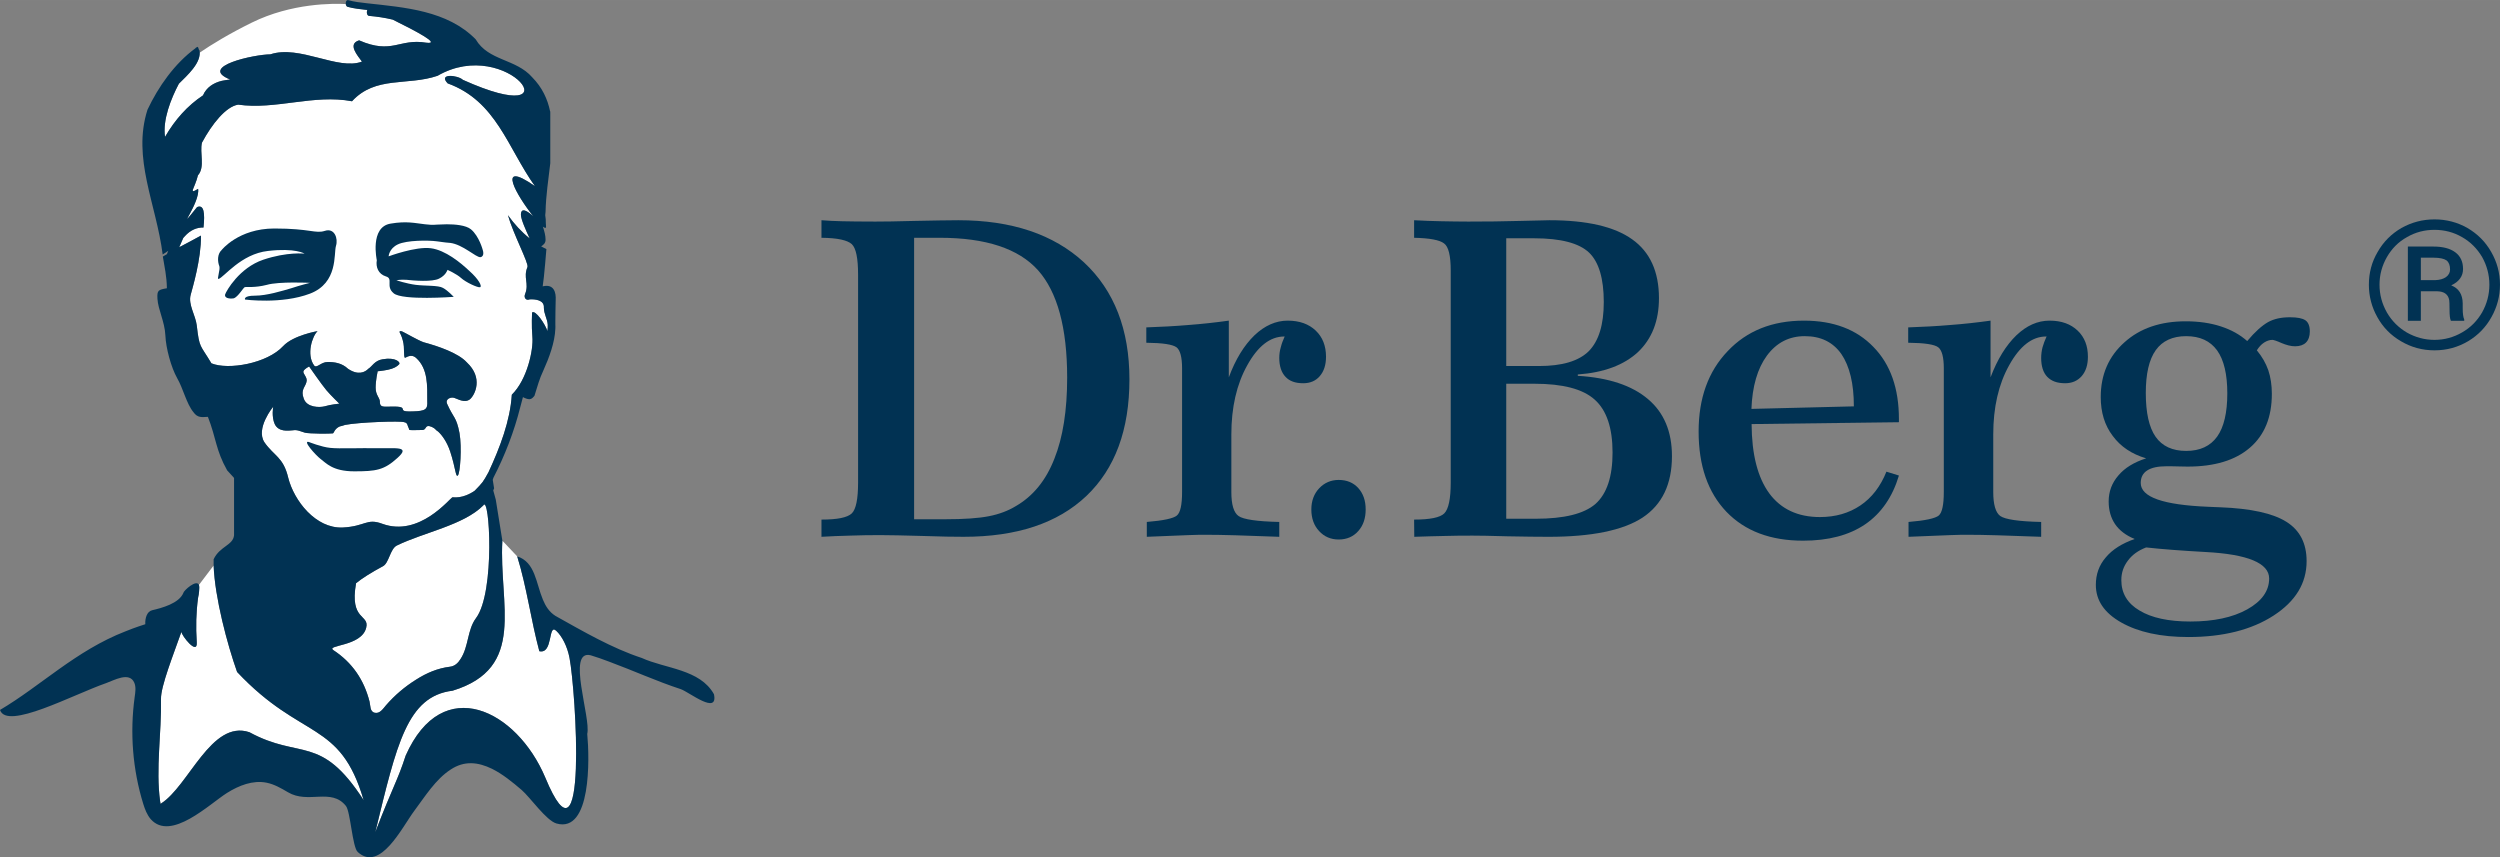 <?xml version="1.0" encoding="UTF-8"?>
<!DOCTYPE svg PUBLIC "-//W3C//DTD SVG 1.1//EN" "http://www.w3.org/Graphics/SVG/1.1/DTD/svg11.dtd">
<!-- Creator: CorelDRAW X7 -->
<svg xmlns="http://www.w3.org/2000/svg" xml:space="preserve" width="148.145mm" height="50.8mm" version="1.1" style="shape-rendering:geometricPrecision; text-rendering:geometricPrecision; image-rendering:optimizeQuality; fill-rule:evenodd; clip-rule:evenodd"
viewBox="0 0 14815 5080"
 xmlns:xlink="http://www.w3.org/1999/xlink">
 <rect x="0" y="0" width="14815" height="5080" fill="#808080" stroke="none"/>
 <defs>
  <style type="text/css">
   <![CDATA[
    .fil2 {fill:#013253}
    .fil1 {fill:#013253;fill-rule:nonzero}
    .fil0 {fill:white;fill-rule:nonzero}
   ]]>
  </style>
 </defs>
 <g id="Слой_x0020_1">
  <path class="fil0" d="M3261 665l-1 0c1,0 1,1 1,2l0 -2z"/>
  <path class="fil0" d="M3375 3899c-13,-69 -45,-130 -79,-162 -49,-45 -17,141 -100,122 -50,-186 -74,-378 -131,-562l-88 -93c-21,379 146,754 -295,889 -270,33 -331,317 -458,838 107,-277 132,-305 180,-454 219,-493 659,-268 827,130 255,615 181,-515 144,-708z"/>
  <path class="fil0" d="M1405 3982c-58,-163 -132,-441 -139,-631l-87 115c1,4 2,9 2,16 0,6 -1,12 -1,18l0 0c0,1 0,1 0,2 -1,13 -3,27 -6,39 -12,88 -14,175 -8,264 6,84 -91,-40 -91,-61 -46,132 -123,323 -121,399 4,199 -32,412 -5,606 1,4 3,8 5,12 165,-104 298,-498 524,-422 303,164 422,8 677,402 -140,-477 -366,-351 -750,-759z"/>
  <path class="fil0" d="M2287 4180c52,-60 112,-111 180,-154 61,-38 126,-66 199,-75 29,-4 49,-23 64,-47 48,-74 39,-173 91,-242 115,-153 80,-737 43,-667 -116,117 -354,160 -513,238 -39,20 -46,103 -81,122 -69,37 -126,73 -160,101 -40,224 81,183 60,264 -27,112 -242,101 -194,133 111,73 181,175 214,305 6,24 1,60 32,66 29,6 48,-24 65,-44z"/>
  <path class="fil0" d="M1800 2362c19,55 96,53 123,46 36,-11 88,-16 88,-16 0,0 -50,-48 -77,-80 -27,-32 -102,-140 -102,-140 0,0 -27,12 -34,28 -4,16 27,36 18,64 -7,30 -36,46 -16,98z"/>
  <path class="fil0" d="M1411 620c-73,12 -155,115 -214,225 -15,61 20,144 -24,194 -18,76 -60,118 1,80 14,82 -146,282 -6,108 41,-17 47,36 38,121 -38,-1 -77,14 -111,52 -3,4 -6,7 -9,10l-24 55c43,-23 86,-45 129,-69 2,138 -51,313 -61,351 -16,57 29,122 36,181 16,138 19,111 87,225 100,41 330,1 425,-102 59,-64 204,-89 204,-89 -32,30 -67,139 -21,203 15,21 40,-20 81,-20 40,0 84,6 120,40 60,41 101,21 121,0 20,-11 37,-49 84,-56 77,-14 109,18 98,30 -12,13 -32,25 -66,32 -34,7 -61,9 -61,9 0,0 -12,54 -12,97 0,44 23,58 25,81 0,25 7,32 37,32 29,0 83,-4 95,7 11,12 -9,23 61,21 79,-2 91,-12 88,-62 0,-89 5,-190 -65,-254 -32,-30 -62,0 -68,-2 -3,-2 -5,-21 -5,-41l0 -3c0,-7 0,-36 -7,-59 -7,-28 -18,-46 -18,-46 0,0 -7,-14 14,-7 20,9 95,53 127,64 86,23 206,64 256,119 99,92 49,192 20,218 -32,27 -77,-3 -93,-7 -18,-7 -57,4 -43,36 39,87 54,74 73,172 15,85 4,240 -10,252 -13,11 -13,-44 -45,-142 -20,-60 -50,-99 -72,-119 -5,-3 -9,-7 -12,-9 -13,-16 -38,-26 -49,-23 -14,2 -12,23 -32,23 -18,0 -64,2 -77,0 -3,-7 -5,-16 -9,-23 -3,-12 -7,-21 -21,-23 -20,-9 -272,0 -351,16 -13,4 -23,7 -32,9 -31,14 -34,39 -40,41 -14,2 -141,2 -166,-4 -25,-7 -45,-19 -72,-14 -27,2 -84,11 -107,-37 -20,-45 -9,-103 -9,-103 0,0 -106,128 -52,211 57,82 112,87 141,210 34,135 162,302 323,295 136,-7 141,-57 235,-22 221,81 402,-155 416,-158 4,0 59,12 131,-38 49,-51 49,-51 82,-110 68,-147 128,-303 138,-459 91,-89 129,-267 122,-343 -6,-64 -2,-144 -2,-144 20,-18 79,71 91,110 2,-14 2,-25 2,-37 -2,-36 -23,-64 -23,-103 3,-45 -54,-50 -84,-48 -24,9 -36,-13 -27,-32 25,-64 -13,-96 14,-160 7,-23 -86,-199 -116,-307 37,52 80,99 129,138 -22,-47 -52,-114 -52,-140 0,-49 41,-20 73,8 -97,-120 -225,-342 10,-178 -162,-227 -228,-504 -517,-609 -59,-61 61,-49 90,-21 685,308 269,-267 -150,-24 -179,61 -367,-1 -507,151 -226,-43 -453,52 -675,20z"/>
  <path class="fil0" d="M1203 565c20,-47 62,-74 111,-86 16,-3 33,-6 50,-8 -194,-77 147,-149 238,-149 173,-58 401,97 543,43 -25,-35 -88,-104 -17,-126 197,86 237,-13 398,14 90,11 -57,-67 -199,-137 -46,-11 -92,-18 -139,-22 -14,-1 -17,-23 -11,-34 -40,-6 -80,-9 -118,-20 -6,-2 -9,-9 -10,-16 -72,-4 -320,-7 -557,110 -134,66 -237,129 -309,178 3,68 -77,138 -123,184 -47,89 -97,215 -82,315 59,-102 133,-185 225,-246z"/>
  <path class="fil1" d="M4868 1305c38,3 78,5 122,6 44,1 110,2 197,2 49,0 127,-1 236,-4 109,-2 194,-4 256,-4 317,0 565,84 745,250 179,167 269,398 269,693 0,299 -85,529 -255,691 -171,162 -413,242 -728,242 -52,0 -134,-1 -245,-5 -110,-3 -194,-5 -251,-5 -60,0 -119,1 -176,3 -57,1 -114,4 -170,7l0 -102c95,0 154,-12 180,-37 25,-25 37,-86 37,-182l0 -1232c0,-97 -12,-157 -37,-181 -26,-24 -85,-37 -180,-38l0 -104zm549 104l0 1668 184 0c112,0 198,-6 259,-18 61,-12 114,-32 160,-60 102,-59 178,-152 228,-280 51,-127 76,-288 76,-481 0,-296 -58,-508 -173,-637 -115,-128 -309,-192 -582,-192l-152 0z"/>
  <path class="fil1" d="M7005 2183c0,-66 -11,-108 -33,-125 -23,-17 -82,-26 -179,-27l0 -91c83,-3 166,-7 248,-14 81,-6 162,-15 241,-26l0 336c40,-108 91,-190 152,-249 61,-58 127,-87 197,-87 70,0 125,20 166,59 41,39 61,91 61,155 0,48 -12,86 -37,115 -24,28 -57,42 -98,42 -46,0 -81,-12 -105,-38 -24,-25 -37,-63 -37,-112 0,-22 3,-43 9,-63 5,-21 13,-42 23,-64l-2 0c-84,0 -157,57 -220,171 -63,113 -94,250 -94,410l0 340c0,75 14,123 43,143 28,20 109,32 241,35l0 88c-104,-4 -191,-7 -259,-9 -69,-2 -128,-3 -177,-3 -23,0 -57,0 -102,2 -45,2 -127,5 -247,10l0 -88c98,-8 158,-21 178,-38 21,-17 31,-64 31,-140l0 -732z"/>
  <path class="fil1" d="M7933 2844c48,0 87,16 116,48 29,32 44,74 44,127 0,53 -15,96 -44,128 -29,33 -68,50 -116,50 -47,0 -86,-17 -116,-50 -30,-32 -46,-75 -46,-128 0,-51 16,-93 46,-125 31,-33 70,-50 116,-50z"/>
  <path class="fil1" d="M8380 1305c54,3 108,5 162,6 54,1 107,2 159,2 102,0 206,-1 312,-4 107,-2 163,-4 169,-4 222,0 385,38 490,113 106,75 159,192 159,349 0,135 -42,241 -124,319 -83,77 -202,122 -357,133l0 8c182,11 321,57 416,138 95,80 142,193 142,338 0,166 -58,287 -174,364 -116,76 -302,114 -557,114 -63,0 -145,-1 -245,-3 -100,-3 -168,-4 -204,-4 -52,0 -107,0 -166,2 -58,1 -119,3 -181,5l-1 -102c94,0 154,-12 179,-37 25,-25 38,-86 38,-182l0 -1257c0,-88 -13,-142 -40,-161 -26,-20 -85,-31 -177,-33l0 -104zm546 107l0 757 194 0c137,0 235,-29 295,-88 59,-60 89,-156 89,-291 0,-139 -29,-237 -87,-293 -59,-56 -167,-85 -326,-85l-165 0zm0 862l0 800 174 0c169,0 287,-29 355,-88 67,-60 101,-161 101,-304 0,-146 -35,-251 -106,-314 -70,-63 -189,-94 -357,-94l-167 0z"/>
  <path class="fil1" d="M10380 2513c1,180 36,317 105,411 69,93 169,140 300,140 92,0 172,-23 240,-69 68,-46 119,-113 154,-200l74 23c-38,127 -105,224 -200,289 -96,65 -218,97 -368,97 -193,0 -344,-57 -454,-171 -110,-115 -165,-273 -165,-476 0,-197 57,-356 172,-476 114,-121 265,-181 452,-181 175,0 312,52 412,156 101,103 151,246 151,427l0 19 -873 11zm-1 -90l607 -15c0,-135 -25,-238 -74,-310 -50,-71 -122,-106 -217,-106 -92,0 -167,38 -224,115 -56,76 -87,182 -92,316z"/>
  <path class="fil1" d="M11519 2183c0,-66 -11,-108 -33,-125 -22,-17 -81,-26 -178,-27l0 -91c83,-3 166,-7 247,-14 82,-6 162,-15 241,-26l0 336c41,-108 92,-190 153,-249 61,-58 126,-87 197,-87 70,0 125,20 166,59 41,39 61,91 61,155 0,48 -12,86 -37,115 -25,28 -57,42 -98,42 -46,0 -81,-12 -106,-38 -24,-25 -36,-63 -36,-112 0,-22 3,-43 8,-63 6,-21 14,-42 24,-64l-3 0c-83,0 -156,57 -219,171 -63,113 -94,250 -94,410l0 340c0,75 14,123 42,143 29,20 109,32 242,35l0 88c-104,-4 -191,-7 -260,-9 -68,-2 -127,-3 -176,-3 -23,0 -57,0 -102,2 -45,2 -128,5 -248,10l0 -88c99,-8 158,-21 179,-38 20,-17 30,-64 30,-140l0 -732z"/>
  <path class="fil1" d="M13317 2021c46,-55 88,-92 123,-112 36,-20 79,-29 130,-29 44,0 74,6 92,18 17,12 26,34 26,66 0,29 -8,51 -23,66 -14,14 -36,22 -64,22 -25,0 -51,-7 -80,-19 -29,-13 -48,-19 -55,-19 -15,0 -32,5 -49,16 -17,11 -31,27 -43,46 31,37 53,76 68,118 14,42 21,89 21,140 0,138 -43,244 -130,319 -87,75 -210,112 -370,112 -7,0 -24,0 -52,-1 -28,-1 -53,-1 -73,-1 -50,0 -88,8 -114,25 -25,16 -38,41 -38,74 0,84 133,130 398,141 33,1 57,3 73,3 182,7 313,36 392,86 80,50 120,128 120,233 0,131 -65,238 -196,323 -130,84 -298,127 -505,127 -164,0 -296,-29 -397,-86 -101,-57 -151,-131 -151,-223 0,-62 19,-117 59,-163 39,-47 97,-83 171,-109 -51,-21 -90,-50 -116,-88 -25,-37 -38,-82 -38,-134 0,-59 19,-110 58,-155 38,-45 93,-78 164,-101 -85,-25 -151,-69 -198,-133 -48,-63 -71,-140 -71,-230 0,-133 47,-241 140,-324 93,-84 214,-125 364,-125 76,0 146,10 207,30 62,20 114,49 157,87zm-599 1223c-47,18 -83,44 -108,78 -26,34 -39,72 -39,116 0,77 36,138 108,180 71,43 171,65 301,65 138,0 251,-24 337,-72 86,-48 130,-109 130,-183 0,-91 -127,-144 -379,-157 -143,-8 -260,-17 -350,-27zm237 -1252c-80,0 -141,28 -180,83 -40,56 -59,141 -59,254 0,116 19,203 58,259 39,56 100,84 181,84 82,0 143,-28 184,-85 40,-56 60,-142 60,-256 0,-113 -20,-198 -60,-254 -41,-57 -102,-85 -184,-85z"/>
  <path class="fil1" d="M14346 1660l86 0c26,-1 47,-7 63,-18 16,-12 24,-27 24,-45 0,-25 -7,-43 -21,-54 -14,-10 -40,-16 -76,-16l-76 0 0 133zm0 66l0 175 -77 0 0 -440 151 0c56,0 99,11 130,34 31,23 46,56 46,99 0,42 -23,75 -70,97 45,18 67,53 68,106l0 32c0,29 3,51 9,64l0 8 -79 0c-6,-12 -8,-34 -8,-66 0,-32 -1,-51 -2,-57 -6,-33 -29,-51 -71,-52l-97 0zm-245 -39c0,59 15,114 44,165 29,50 69,90 119,119 50,28 104,43 163,43 58,0 113,-15 163,-44 51,-29 90,-69 119,-119 28,-50 43,-105 43,-164 0,-59 -15,-114 -43,-164 -29,-49 -68,-89 -119,-118 -50,-29 -105,-43 -163,-43 -59,0 -113,14 -163,43 -51,28 -90,68 -119,118 -29,51 -44,105 -44,164zm-63 0c0,-70 17,-135 52,-194 34,-60 81,-107 141,-142 61,-34 126,-51 196,-51 70,0 135,17 195,51 60,35 107,82 141,142 34,59 52,124 52,194 0,68 -17,132 -50,191 -33,60 -79,108 -139,144 -61,36 -127,54 -199,54 -72,0 -138,-18 -199,-54 -60,-35 -107,-83 -140,-143 -33,-59 -50,-123 -50,-192z"/>
  <path class="fil2" d="M2190 4158c-33,-130 -103,-232 -214,-305 -48,-32 167,-21 194,-133 21,-81 -100,-40 -60,-264 34,-28 91,-64 160,-101 35,-19 42,-102 81,-122 159,-78 397,-121 513,-238 37,-70 72,514 -43,668 -52,69 -43,167 -91,241 -15,25 -35,44 -64,47 -73,9 -138,37 -199,76 -68,42 -128,93 -180,153 -17,20 -36,50 -65,44 -31,-6 -26,-42 -32,-66zm-392 -1958c7,-16 34,-28 34,-28 0,0 75,108 102,140 27,32 77,80 77,80 0,0 -52,5 -88,16 -27,7 -104,9 -123,-46 -20,-52 9,-68 16,-98 9,-27 -22,-48 -18,-64zm-90 631c-29,-123 -84,-128 -141,-210 -54,-82 52,-211 52,-211 0,0 -11,58 9,103 23,48 80,39 107,37 27,-5 47,7 72,14 25,7 152,7 166,4 6,-2 9,-27 40,-41 9,-2 19,-4 32,-9 79,-16 331,-25 351,-16 14,2 18,11 21,23 4,7 6,16 9,23 13,2 59,0 77,0 20,0 18,-21 32,-23 11,-2 36,7 49,23 3,2 7,7 12,9 22,20 52,59 72,119 32,98 32,153 45,142 14,-12 25,-167 10,-252 -19,-98 -34,-85 -73,-172 -14,-32 25,-43 43,-36 16,4 61,34 93,7 29,-26 79,-126 -20,-218 -50,-55 -170,-96 -256,-119 -32,-11 -107,-55 -127,-64 -21,-7 -14,7 -14,7 0,0 11,18 18,46 7,23 7,53 7,59l0 3c0,20 2,39 5,41 6,2 36,-28 68,2 70,64 65,165 65,254 3,50 -9,60 -88,62 -70,2 -50,-9 -61,-21 -12,-11 -66,-7 -95,-7 -30,0 -37,-6 -37,-32 -2,-23 -25,-37 -25,-81 0,-43 12,-97 12,-97 0,0 27,-2 61,-9 34,-7 54,-19 66,-32 11,-12 -21,-44 -98,-30 -47,7 -64,45 -84,56 -20,21 -61,41 -121,0 -36,-34 -80,-40 -120,-40 -41,0 -66,41 -81,20 -46,-64 -11,-173 21,-203 0,0 -145,25 -204,89 -95,103 -325,143 -425,102 -68,-114 -71,-87 -87,-225 -7,-59 -52,-124 -36,-181 10,-38 63,-213 61,-351 -43,24 -86,46 -129,69l24 -55c3,-3 6,-6 9,-10 34,-38 73,-53 111,-52 9,-85 3,-138 -38,-121 -140,174 20,-26 6,-108 -61,37 -19,-5 -1,-80 44,-50 9,-133 24,-194 59,-110 141,-213 214,-225 222,32 449,-63 675,-20 139,-152 328,-90 507,-151 419,-243 835,332 150,24 -29,-28 -149,-41 -90,21 289,105 355,382 517,609 -235,-164 -107,58 -10,178 -32,-28 -73,-57 -73,-8 0,26 30,93 52,140 -49,-39 -92,-86 -129,-138 30,108 124,284 116,307 -27,64 11,96 -14,160 -9,19 3,42 27,32 30,-2 87,3 84,48 0,39 21,67 23,103 0,12 0,23 -2,37 -12,-39 -71,-128 -91,-110 0,0 -4,80 2,144 7,76 -31,254 -122,343 -10,156 -70,312 -138,459 -33,60 -33,60 -82,110 -72,50 -127,38 -131,39 -14,2 -195,238 -416,157 -94,-35 -99,15 -235,22 -161,7 -289,-160 -323,-295zm2523 1283c-83,-149 -288,-151 -428,-215 -177,-58 -348,-158 -511,-249 -37,-23 -59,-58 -75,-97 -41,-98 -45,-222 -152,-256 57,184 81,376 131,562 83,19 51,-167 100,-121 34,31 66,92 79,161 37,193 111,1323 -144,708 -168,-398 -608,-623 -827,-129 -48,148 -73,176 -180,453 127,-521 188,-805 458,-838 441,-135 274,-510 295,-889l-39 -243 -15 -55 5 -12 -8 -51 4 -12c68,-132 123,-274 159,-418l16 -60c4,3 8,4 12,6 32,14 41,4 56,-13 18,-55 27,-96 54,-153 33,-73 67,-164 70,-245 0,-9 1,-17 0,-25 0,-6 0,-12 0,-17 0,-43 1,-72 2,-127 3,-47 -11,-96 -73,-83 -1,0 -2,0 -4,1l7 -55c5,-53 11,-110 15,-166 -11,-5 -21,-11 -31,-16 13,-9 27,-19 26,-41 0,-22 -7,-50 -16,-76 11,8 18,10 19,3 -1,-16 -2,-31 -2,-47l-3 -24 2 -20c2,-95 17,-193 28,-288l0 -305c0,-1 0,-2 -1,-2 -15,-73 -47,-142 -106,-202 -97,-111 -259,-96 -335,-225 -168,-171 -420,-189 -646,-214 -36,-4 -73,-8 -108,-18 -9,-3 -14,4 -16,14 -1,10 2,22 10,25 38,11 78,14 118,19 -6,11 -3,34 10,35 47,4 94,11 140,22 142,70 289,148 199,137 -161,-27 -201,72 -398,-14 -71,22 -8,91 17,126 -142,54 -370,-101 -543,-43 -91,0 -432,72 -238,149 -17,2 -34,5 -50,8 -49,12 -91,39 -111,86 -92,61 -166,144 -225,246 -15,-100 35,-226 82,-315 49,-49 137,-126 122,-198 0,0 0,0 -1,-1 -1,-2 -3,-4 -4,-7 0,-2 0,-3 -1,-5l0 0c0,-1 -1,-2 -1,-2 0,-1 -1,-2 -1,-2l0 0c-1,-1 -1,-2 -1,-1 -1,-1 -1,-2 -2,-2l0 -1 -9 5c-2,1 -3,2 -4,4 -123,90 -220,228 -284,364 -92,288 52,558 90,858 13,-9 24,-16 33,-22l-8 20c-8,4 -16,9 -24,14 10,62 23,116 24,188 -50,9 -59,11 -56,62 4,66 43,135 47,217 3,76 34,190 70,254 35,60 55,151 96,201 25,35 49,30 86,28 50,128 46,196 114,317l41 45 0 340c-6,60 -84,64 -121,142 0,12 0,24 0,37 7,190 81,468 139,631 384,408 610,282 750,760 -255,-395 -374,-238 -677,-403 -226,-76 -359,319 -524,423 -1,0 -2,1 -4,2 0,-5 -1,-10 -1,-15 -27,-194 9,-407 5,-606 -2,-76 75,-267 121,-399 0,21 97,145 91,61 -6,-89 -4,-176 8,-264 3,-12 5,-25 6,-39 0,-1 0,-1 0,-2l0 0c0,-6 1,-12 1,-18 0,-7 -1,-12 -2,-16 -14,-35 -90,33 -92,47 -26,63 -129,90 -185,103 -31,7 -43,47 -41,83 -51,16 -109,38 -117,42 -294,114 -503,324 -744,466 40,122 433,-91 629,-159 46,-16 138,-70 167,-2 11,26 6,57 2,85 -29,211 -12,429 51,633 10,32 22,64 44,90 119,135 350,-91 452,-155 70,-44 153,-77 234,-61 46,9 87,33 128,57 120,71 256,-28 343,81 27,34 38,244 70,273 133,121 262,-146 335,-244 63,-84 126,-187 216,-245 80,-53 161,-45 245,-4 64,32 121,79 175,125 52,45 146,182 207,199 206,58 196,-384 182,-531 23,-95 -124,-501 20,-466 37,11 73,24 110,38 141,52 281,116 425,163 50,18 222,156 196,30z"/>
  <path class="fil2" d="M2356 2713c79,-71 -12,-55 -118,-57 -107,-2 -227,4 -281,-2 -52,-5 -127,-35 -127,-35 -39,-11 38,76 70,101 32,23 70,73 199,73 130,0 177,-7 257,-80z"/>
  <path class="fil2" d="M1925 1368c-56,18 -86,-14 -299,-14 -213,0 -313,128 -313,128 -25,23 -25,66 -13,96 6,21 -16,78 -5,75 32,-9 132,-148 293,-166 163,-19 217,16 217,16 0,0 -102,-12 -245,36 -142,48 -219,185 -226,206 -5,20 22,27 50,23 27,-7 59,-67 68,-67 9,-2 59,5 129,-13 72,-21 256,-12 256,-12 0,0 -57,14 -111,32 -55,16 -145,44 -215,44 -71,0 -59,23 -59,23 0,0 217,29 385,-35 168,-64 140,-237 154,-283 14,-44 -9,-108 -66,-89z"/>
  <path class="fil2" d="M2782 1606c-53,-50 -143,-124 -229,-135 -89,-12 -250,48 -250,48 0,0 2,-46 55,-71 52,-25 181,-25 231,-18 18,2 45,7 75,9l2 0c77,9 154,87 181,85 27,-5 14,-42 14,-42 0,0 -21,-82 -70,-123 -30,-25 -96,-30 -143,-30 -21,0 -39,2 -59,2 -27,3 -50,0 -70,-2 -62,-7 -109,-20 -204,-4 -125,20 -82,217 -82,217 -7,41 9,82 54,96 46,13 -4,59 46,100 52,44 356,21 356,21 0,0 -37,-39 -64,-53 -27,-16 -106,-11 -161,-18 -54,-7 -115,-27 -115,-27 0,0 18,-5 59,-3 43,5 154,14 194,-7 41,-20 50,-52 50,-52 0,0 55,25 80,48 27,25 99,59 113,55 14,-5 -9,-48 -63,-96z"/>
 </g>
</svg>
